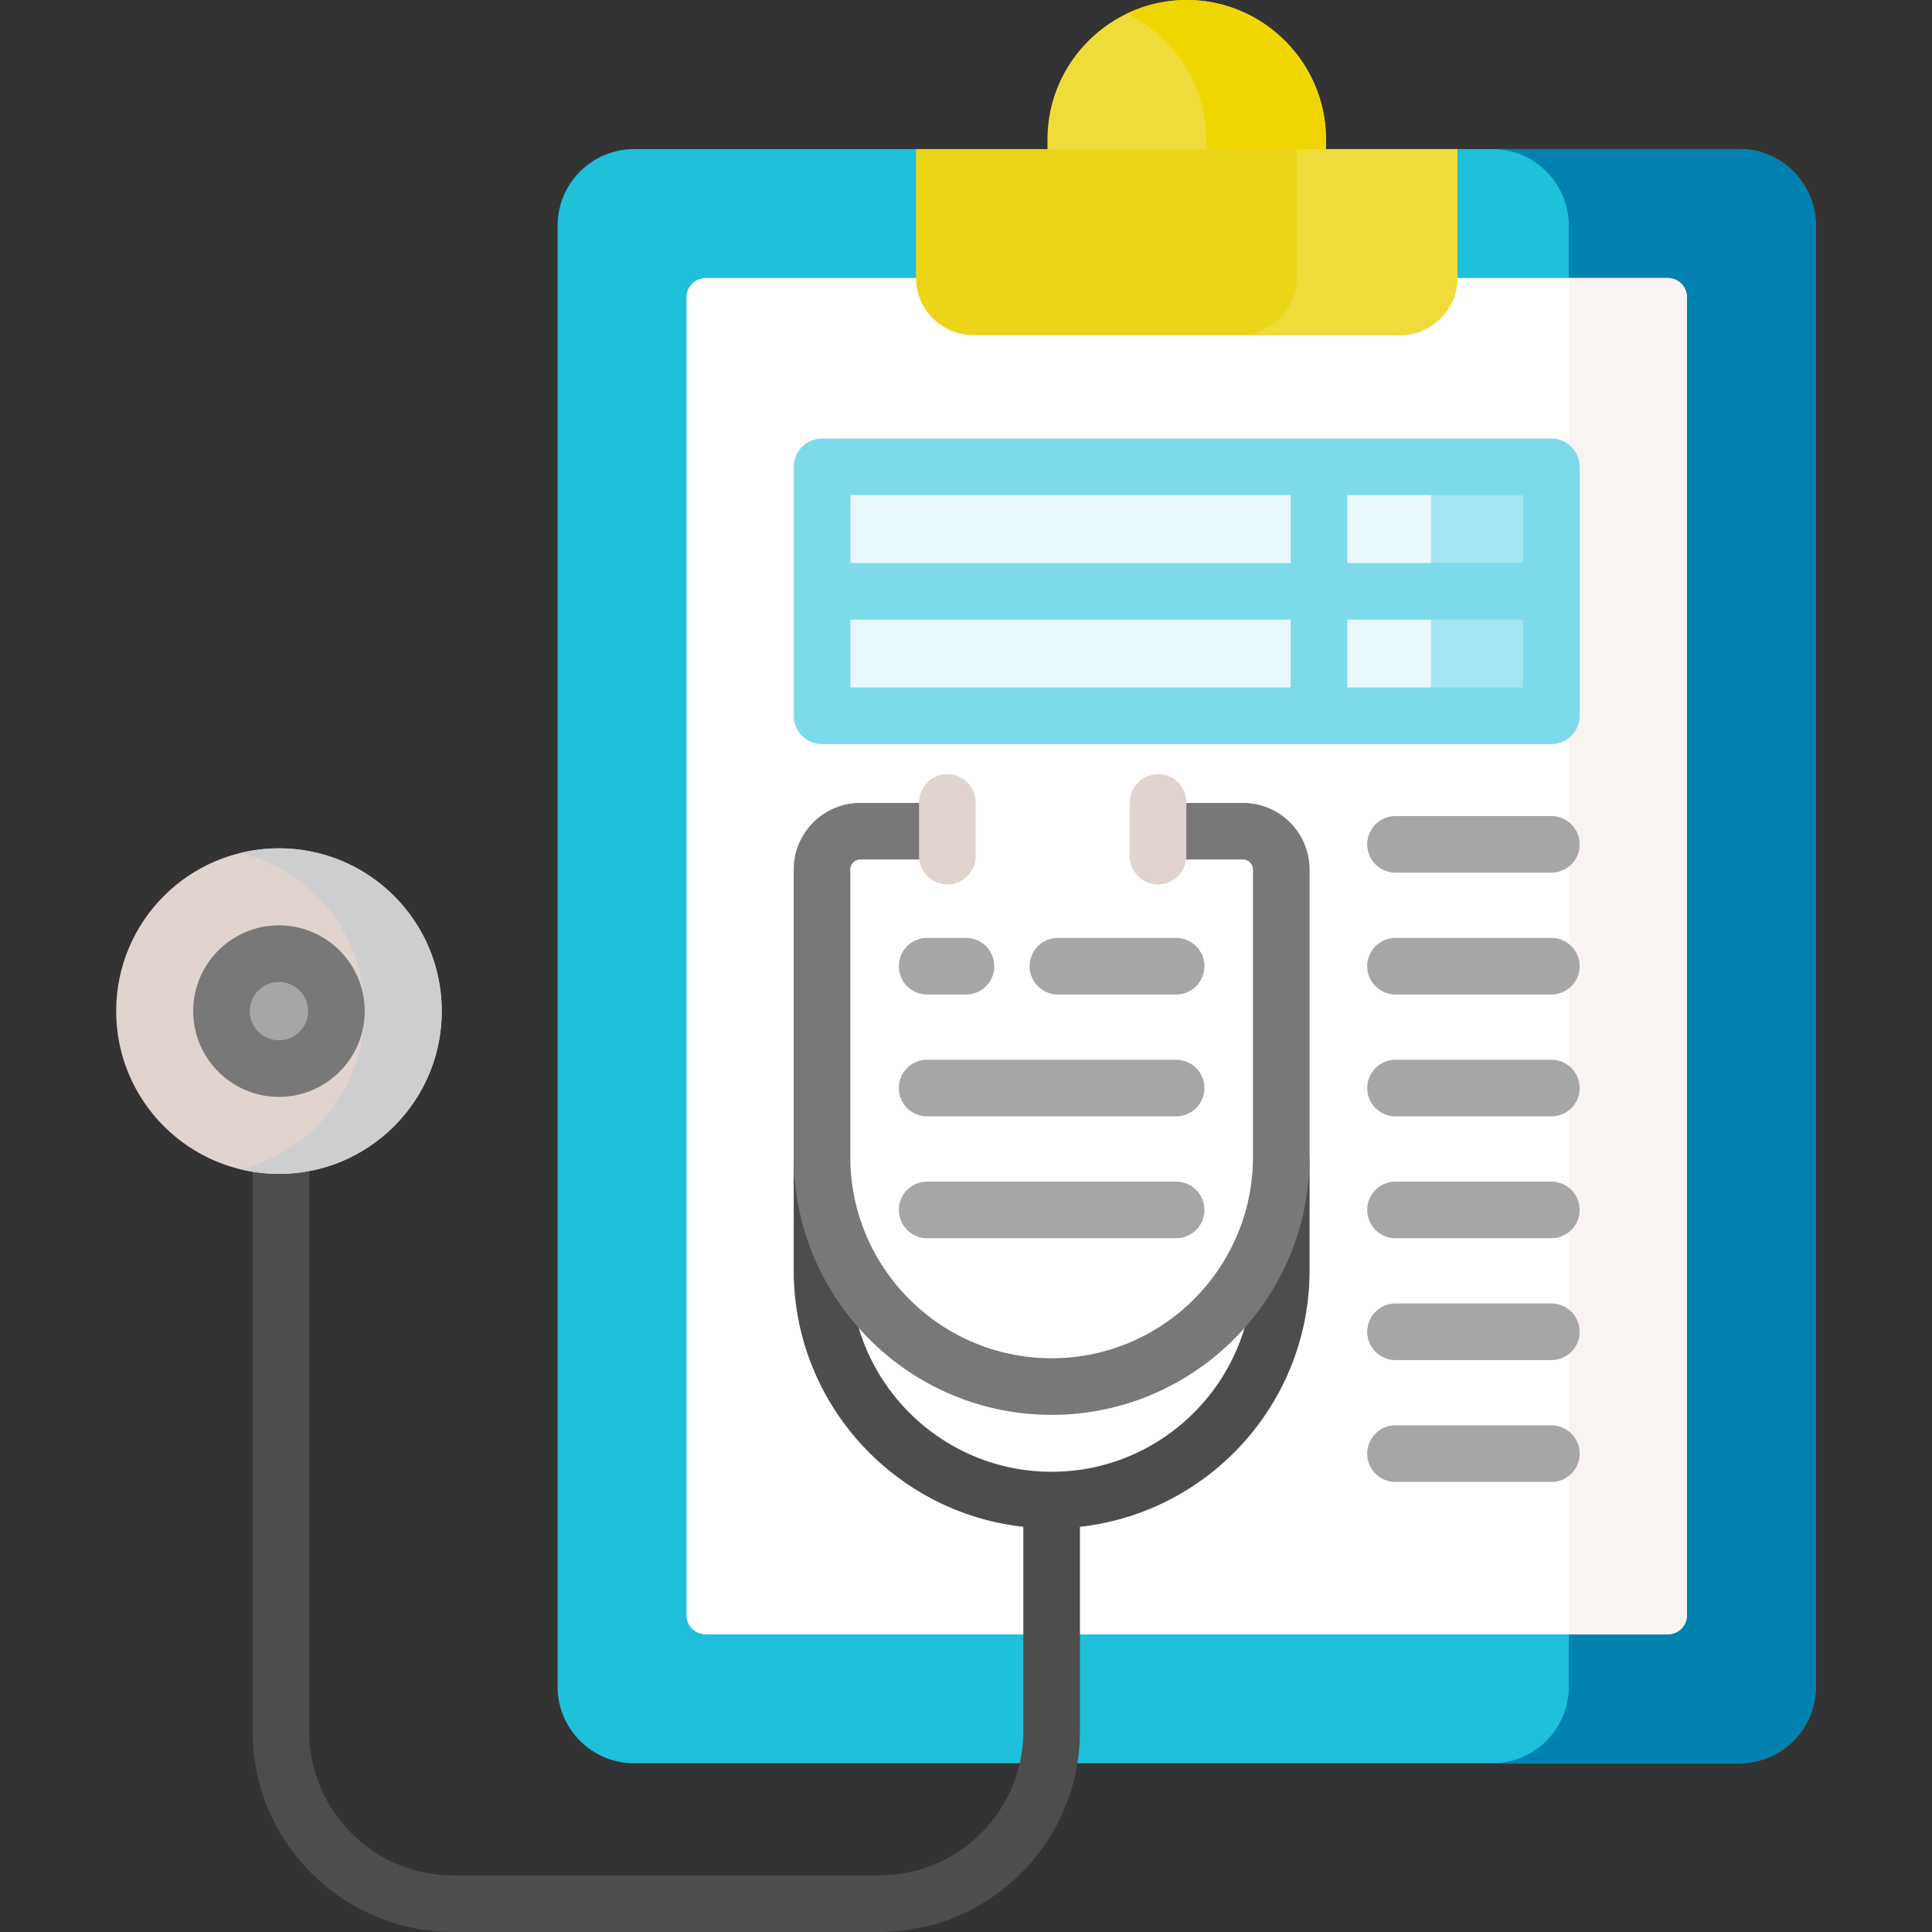 <svg xmlns="http://www.w3.org/2000/svg" version="1.1" xmlns:xlink="http://www.w3.org/1999/xlink" width="512" height="512" x="0" y="0" viewBox="0 0 512 512" style="enable-background:new 0 0 512 512" xml:space="preserve" class=""><rect x="0" y="0" width="512" height="512" fill="#333333" stroke="none"/><g><path fill="#1FC0DA" d="M460.913 39.509h-75.669v34.085c0 7.844-6.382 14.226-14.227 14.226H257.966c-7.844 0-14.226-6.382-14.226-14.226V39.509h-75.669c-11.212 0-20.302 9.089-20.302 20.302v387.175c0 11.212 9.089 20.302 20.302 20.302h292.841c11.212 0 20.302-9.089 20.302-20.302V59.811c.001-11.212-9.089-20.302-20.301-20.302z" opacity="1" data-original="#26a6fe" class=""></path><path fill="#0081AF" d="M460.913 39.509h-65.461c11.212 0 20.302 9.089 20.302 20.302v387.175c0 11.212-9.089 20.302-20.302 20.302h65.461c11.212 0 20.302-9.089 20.302-20.302V59.811c0-11.212-9.09-20.302-20.302-20.302z" opacity="1" data-original="#0593fc" class=""></path><path fill="#EFDC3B" d="M351.393 40.509v-3.608C351.393 16.605 334.788 0 314.492 0c-20.295 0-36.901 16.605-36.901 36.901v3.608z" opacity="1" data-original="#ffd15b" class=""></path><path fill="#EFD600" d="M319.651 36.901v2.608h31.742v-2.608C351.393 16.605 334.788 0 314.492 0a36.556 36.556 0 0 0-15.871 3.612c12.409 5.961 21.03 18.666 21.03 33.289z" opacity="1" data-original="#ffc344" class=""></path><path fill="#FFFFFF" d="M441.971 73.677H385.24c-.045 7.806-6.406 14.143-14.222 14.143H257.966c-7.816 0-14.177-6.338-14.222-14.143h-56.732a5.075 5.075 0 0 0-5.075 5.075v349.293a5.075 5.075 0 0 0 5.075 5.075h254.959a5.075 5.075 0 0 0 5.075-5.075V78.752a5.074 5.074 0 0 0-5.075-5.075z" opacity="1" data-original="#ffffff" class=""></path><path fill="#4D4D4D" d="M345.976 309.418c-.622 15.019-6.179 28.783-15.098 39.707l-1.052 2.767c-6.566 22.029-26.997 38.141-51.131 38.141s-44.565-16.112-51.131-38.141l-1.052-2.768c-8.919-10.924-14.476-24.688-15.098-39.707l-1.072-2.818v30.082c0 35.154 26.679 64.184 60.852 67.932v54.207c0 21.052-17.127 38.179-38.179 38.179H120.113c-21.052 0-38.179-17.127-38.179-38.179V309.324a42.179 42.179 0 0 1-8.007.773c-2.383 0-4.717-.209-6.993-.591v149.315c0 29.323 23.856 53.179 53.179 53.179h112.903c29.323 0 53.179-23.856 53.179-53.179v-54.207c34.173-3.748 60.853-32.778 60.853-67.932V306.6z" opacity="1" data-original="#918291" class=""></path><path fill="#F9F3F1" d="M441.972 73.677h-26.218V433.12h26.218a5.075 5.075 0 0 0 5.075-5.075V78.752a5.075 5.075 0 0 0-5.075-5.075z" opacity="1" data-original="#f9f3f1" class=""></path><path fill="#A6A6A7" d="M411.124 231.264h-41.298a7.5 7.5 0 0 1 0-15h41.298a7.5 7.5 0 0 1 0 15zM411.124 263.557h-41.298a7.5 7.5 0 0 1 0-15h41.298a7.5 7.5 0 0 1 0 15zM411.124 295.849h-41.298a7.5 7.5 0 0 1 0-15h41.298a7.5 7.5 0 0 1 0 15zM255.997 263.557h-10.292a7.5 7.5 0 0 1 0-15h10.292a7.5 7.5 0 0 1 0 15zM311.686 263.557h-31.323a7.5 7.5 0 0 1 0-15h31.323a7.5 7.5 0 0 1 0 15zM311.686 295.849h-65.981a7.5 7.5 0 0 1 0-15h65.981a7.5 7.5 0 0 1 0 15zM311.686 328.142h-65.981a7.5 7.5 0 0 1 0-15h65.981a7.5 7.5 0 0 1 0 15zM411.124 328.142h-41.298a7.5 7.5 0 0 1 0-15h41.298a7.5 7.5 0 0 1 0 15zM411.124 360.434h-41.298a7.5 7.5 0 0 1 0-15h41.298a7.5 7.5 0 0 1 0 15zM411.124 392.727h-41.298a7.5 7.5 0 0 1 0-15h41.298a7.5 7.5 0 0 1 0 15z" opacity="1" data-original="#b9acac" class=""></path><path fill="#E9F9FB" d="M411.124 123.713v32.99H217.86v-32.99z" opacity="1" data-original="#d8ecfe" class=""></path><path fill="#A3E5F0" d="M379.222 123.713h31.902v32.99h-31.902z" opacity="1" data-original="#c4e2ff" class=""></path><path fill="#E9F9FB" d="M217.86 189.693v-32.99h193.264v32.99z" opacity="1" data-original="#d8ecfe" class=""></path><path fill="#A3E5F0" d="M379.222 156.703h31.902v32.99h-31.902z" opacity="1" data-original="#c4e2ff" class=""></path><path fill="#7DDAEA" d="M411.124 116.212H217.86a7.5 7.5 0 0 0-7.5 7.5v65.981a7.5 7.5 0 0 0 7.5 7.5h193.264a7.5 7.5 0 0 0 7.5-7.5v-65.981a7.5 7.5 0 0 0-7.5-7.5zm-7.5 15v17.991h-46.6v-17.991zm-178.264 0h116.664v17.991H225.36zm0 32.991h116.664v17.99H225.36zm178.264 17.99h-46.6v-17.99h46.6z" opacity="1" data-original="#8ac9fe" class=""></path><path fill="#EBD518" d="M242.74 39.509v34.085c0 8.409 6.817 15.226 15.226 15.226h113.051c8.409 0 15.226-6.817 15.226-15.226V39.509z" opacity="1" data-original="#ffe177" class=""></path><path fill="#EFDC3B" d="M343.674 39.509v34.085c0 8.409-6.817 15.226-15.226 15.226h42.57c8.409 0 15.226-6.817 15.226-15.226V39.509z" opacity="1" data-original="#ffd15b" class=""></path><circle cx="73.927" cy="267.956" r="43.141" fill="#E1D3CE" opacity="1" data-original="#e1d3ce" class=""></circle><path fill="#CCCED0" d="M73.927 224.814c-3.522 0-6.942.432-10.219 1.228 18.892 4.591 32.923 21.609 32.923 41.913S82.6 305.278 63.708 309.869a43.236 43.236 0 0 0 10.219 1.228c23.826 0 43.141-19.315 43.141-43.141 0-23.827-19.315-43.142-43.141-43.142z" opacity="1" data-original="#cdbfba" class=""></path><circle cx="73.927" cy="267.956" r="15.226" fill="#A6A6A7" opacity="1" data-original="#b9acac" class=""></circle><path fill="#787878" d="M73.927 290.682c-12.531 0-22.726-10.195-22.726-22.727s10.195-22.726 22.726-22.726 22.727 10.195 22.727 22.726-10.196 22.727-22.727 22.727zm0-30.453c-4.26 0-7.726 3.466-7.726 7.726s3.466 7.727 7.726 7.727 7.727-3.466 7.727-7.727-3.467-7.726-7.727-7.726zM329.396 212.782H313.39v14.09c0 .31-.029.612-.071.91h16.078a2.654 2.654 0 0 1 2.651 2.651V306.6c0 29.419-23.934 53.353-53.353 53.353s-53.352-23.934-53.352-53.353v-76.167a2.654 2.654 0 0 1 2.651-2.651h16.638a6.495 6.495 0 0 1-.071-.91v-14.09h-16.566c-9.733 0-17.651 7.918-17.651 17.651V306.6c0 37.69 30.663 68.353 68.353 68.353 37.689 0 68.352-30.663 68.352-68.353v-76.167c-.002-9.733-7.92-17.651-17.653-17.651z" opacity="1" data-original="#9e9797" class=""></path><path fill="#E1D3CE" d="M251.06 234.373a7.5 7.5 0 0 1-7.5-7.5v-14.211a7.5 7.5 0 0 1 15 0v14.211a7.5 7.5 0 0 1-7.5 7.5zM306.89 234.373a7.5 7.5 0 0 1-7.5-7.5v-14.211a7.5 7.5 0 0 1 15 0v14.211a7.5 7.5 0 0 1-7.5 7.5z" opacity="1" data-original="#e1d3ce" class=""></path></g></svg>